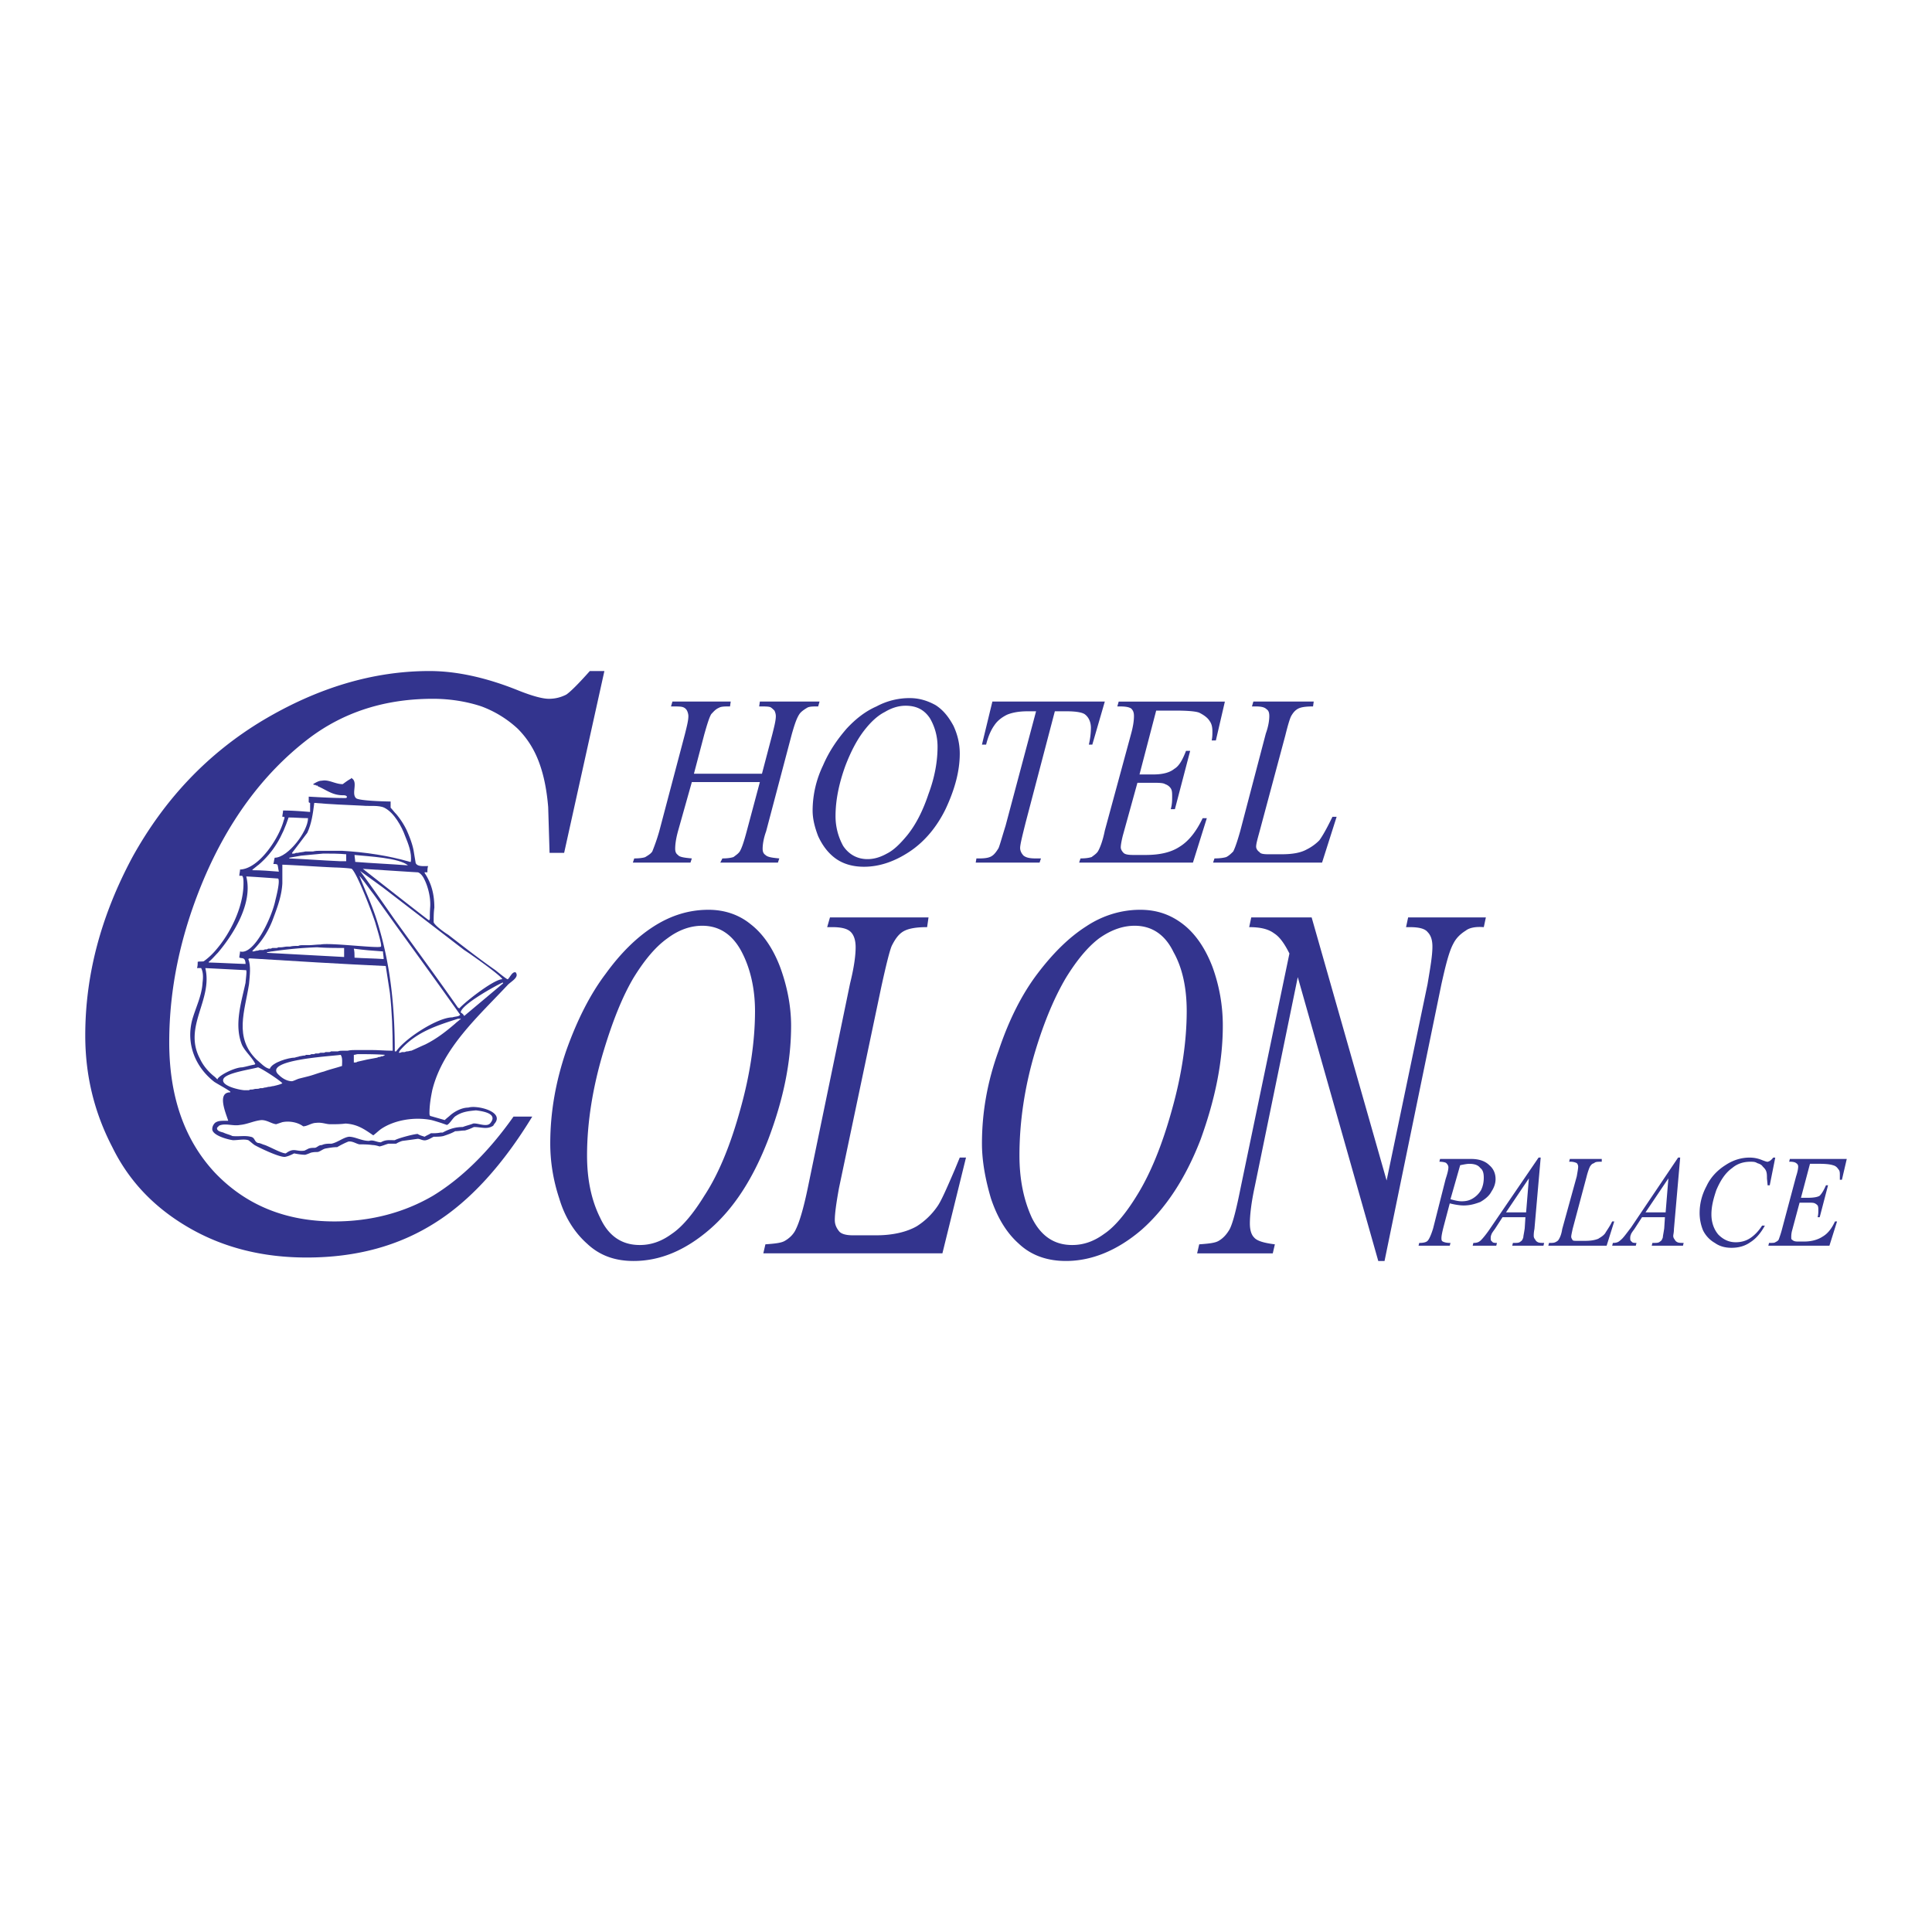 <svg xmlns="http://www.w3.org/2000/svg" width="2500" height="2500" viewBox="0 0 192.756 192.756"><g fill-rule="evenodd" clip-rule="evenodd"><path fill="#fff" d="M0 0h192.756v192.756H0V0z"/><path d="M60.3 66.948l-4.016 18.143H54.83l-.138-4.57c-.139-1.662-.416-3.117-.9-4.432-.485-1.315-1.178-2.423-2.147-3.393a10.914 10.914 0 0 0-3.601-2.215c-1.454-.485-3.116-.762-4.847-.762-4.778 0-8.932 1.315-12.464 4.016-4.501 3.462-8.102 8.31-10.664 14.611-2.078 5.124-3.185 10.317-3.185 15.649 0 5.401 1.523 9.764 4.57 13.019 3.046 3.186 6.994 4.848 11.911 4.848 3.67 0 6.994-.9 9.833-2.562 2.839-1.731 5.54-4.362 8.033-7.895h1.87c-2.909 4.778-6.163 8.379-9.695 10.596-3.601 2.285-7.825 3.462-12.811 3.462-4.362 0-8.24-.97-11.633-2.908-3.393-1.939-6.024-4.57-7.755-8.103-1.8-3.462-2.701-7.132-2.701-11.147 0-6.095 1.592-11.98 4.709-17.797C16.4 79.76 20.694 75.19 26.233 71.866c5.471-3.255 11.01-4.917 16.619-4.917 2.632 0 5.609.624 8.864 1.939 1.385.554 2.423.831 3.047.831.623 0 1.177-.138 1.73-.416.416-.277 1.247-1.108 2.354-2.354H60.3v-.001zM70.688 90.769c1.592 0 3.047.485 4.224 1.455 1.246.969 2.216 2.424 2.908 4.224.692 1.87 1.108 3.878 1.108 5.886 0 3.602-.761 7.341-2.285 11.357-1.523 3.946-3.463 6.924-5.886 9.002-2.424 2.077-4.917 3.115-7.548 3.115-1.87 0-3.393-.554-4.639-1.73-1.247-1.108-2.217-2.632-2.771-4.501-.623-1.87-.9-3.739-.9-5.471 0-3.186.554-6.231 1.592-9.279 1.108-3.116 2.424-5.679 3.947-7.687 1.454-2.008 3.047-3.601 4.778-4.708s3.533-1.663 5.472-1.663zm-.624 1.593c-1.177 0-2.354.415-3.462 1.246-1.177.831-2.285 2.146-3.393 3.947-1.108 1.869-2.077 4.293-2.977 7.271-1.109 3.67-1.662 7.202-1.662 10.456 0 2.354.415 4.433 1.315 6.232.832 1.801 2.147 2.701 3.947 2.701 1.108 0 2.146-.347 3.185-1.108 1.039-.692 2.147-2.009 3.255-3.809 1.454-2.216 2.631-5.124 3.601-8.656.97-3.462 1.455-6.785 1.455-9.763 0-2.285-.485-4.294-1.316-5.887-.901-1.73-2.217-2.63-3.948-2.63zm23.96 32.685l2.354-9.557h-.623l-.485 1.178c-.831 1.938-1.385 3.185-1.731 3.67a7.116 7.116 0 0 1-2.078 2.008c-.969.554-2.354.9-4.017.9H85.09c-.692 0-1.177-.139-1.385-.416-.277-.346-.416-.692-.416-1.107 0-.624.139-1.662.416-3.186l4.224-20.081c.485-2.217.832-3.602 1.039-4.086.346-.692.692-1.177 1.177-1.454.485-.277 1.246-.416 2.354-.416l.139-.97h-9.833l-.277.97h.485c.9 0 1.523.138 1.87.485.346.346.484.9.484 1.523 0 .762-.139 1.938-.554 3.601l-4.224 20.428c-.416 2.008-.831 3.394-1.178 4.086-.208.484-.623.899-1.108 1.177-.347.208-.97.277-1.939.346l-.208.901h17.868zm19.736-34.278c1.66 0 3.047.485 4.293 1.455 1.246.969 2.215 2.424 2.908 4.224a17.036 17.036 0 0 1 1.039 5.886c0 3.602-.762 7.341-2.217 11.357-1.523 3.946-3.531 6.924-5.885 9.002-2.424 2.077-4.986 3.115-7.549 3.115-1.869 0-3.463-.554-4.709-1.73-1.246-1.108-2.146-2.632-2.77-4.501-.555-1.87-.9-3.739-.9-5.471 0-3.186.555-6.231 1.662-9.279 1.039-3.116 2.355-5.679 3.879-7.687 1.521-2.008 3.115-3.601 4.846-4.708 1.663-1.109 3.532-1.663 5.403-1.663zm-.555 1.593c-1.178 0-2.354.415-3.531 1.246-1.107.831-2.217 2.146-3.324 3.947-1.107 1.869-2.146 4.293-3.047 7.271-1.107 3.67-1.592 7.202-1.592 10.456 0 2.354.414 4.433 1.246 6.232.9 1.801 2.215 2.701 4.016 2.701 1.107 0 2.146-.347 3.186-1.108 1.039-.692 2.146-2.009 3.254-3.809 1.385-2.216 2.562-5.124 3.533-8.656.969-3.462 1.453-6.785 1.453-9.763 0-2.285-.416-4.294-1.316-5.887-.831-1.73-2.147-2.63-3.878-2.63zm17.658-.831h-6.025l-.207.97c1.178 0 1.939.208 2.492.623.555.346 1.039 1.039 1.523 2.008l-4.846 23.267c-.416 2.078-.762 3.532-1.109 4.225-.277.484-.623.899-1.107 1.177-.346.208-.969.277-1.939.346l-.207.901h7.547l.209-.901c-1.107-.138-1.801-.346-2.078-.691-.277-.277-.416-.762-.416-1.385 0-.831.139-2.078.484-3.671l4.295-20.912 8.031 28.321h.625l5.678-27.629c.416-1.87.762-3.254 1.178-4.016.275-.554.691-.97 1.246-1.316.346-.277.969-.416 1.801-.346l.207-.97h-7.756l-.207.97h.414c.832 0 1.455.138 1.732.485.346.346.484.831.484 1.454 0 .9-.207 2.077-.484 3.739l-4.086 19.597-7.479-26.246zM69.233 77.197h6.787l1.038-3.947c.208-.831.347-1.385.347-1.801 0-.207-.07-.416-.139-.554-.139-.138-.277-.277-.416-.347-.207-.068-.554-.068-1.107-.068l.069-.485h5.955l-.138.485c-.485 0-.899 0-1.108.138-.346.208-.623.415-.761.624-.278.415-.485 1.038-.762 2.008l-2.562 9.694c-.277.762-.347 1.385-.347 1.731 0 .278.069.485.277.624.208.208.623.277 1.385.346l-.138.416h-5.748l.208-.416c.554 0 .9-.069 1.107-.138.277-.208.485-.347.624-.554.208-.347.416-.97.693-2.009l1.315-4.917h-6.787l-1.385 4.917c-.207.762-.276 1.315-.276 1.731 0 .278.069.485.276.624.139.208.624.277 1.385.346l-.138.416H63.14l.139-.416c.554 0 .969-.069 1.108-.138.346-.208.554-.347.692-.554.138-.347.415-1.04.692-2.009l2.562-9.694c.208-.831.346-1.385.346-1.801 0-.207-.069-.416-.139-.554a.715.715 0 0 0-.415-.347c-.208-.068-.554-.068-1.178-.068l.139-.485h5.817l-.069.485c-.485 0-.9 0-1.108.138-.346.139-.554.415-.762.624-.208.346-.415 1.038-.692 2.008l-1.039 3.947zm21.536-7.548a6.95 6.95 0 0 0-3.324.832c-1.108.484-2.077 1.246-2.977 2.215-.9 1.039-1.731 2.216-2.354 3.67a10.425 10.425 0 0 0-1.039 4.501c0 .831.208 1.662.554 2.562.416.9.97 1.662 1.731 2.216.762.554 1.731.831 2.839.831 1.593 0 3.116-.554 4.57-1.522 1.454-.97 2.7-2.424 3.601-4.294.9-1.938 1.386-3.739 1.386-5.47 0-.97-.208-1.87-.624-2.77-.484-.9-1.038-1.593-1.8-2.077-.762-.417-1.593-.694-2.563-.694zm-.415.762c1.108 0 1.87.416 2.424 1.247.485.831.762 1.8.762 2.839 0 1.455-.277 3.047-.9 4.709-.554 1.662-1.247 3.047-2.146 4.155-.693.831-1.316 1.454-2.008 1.8-.624.347-1.247.554-1.939.554-1.039 0-1.87-.485-2.424-1.316a6.136 6.136 0 0 1-.762-2.978c0-1.593.347-3.254.97-4.985.554-1.455 1.177-2.632 1.87-3.532s1.385-1.523 2.078-1.87c.69-.415 1.382-.623 2.075-.623zm8.656-.415h11.217l-1.246 4.293h-.346a7.721 7.721 0 0 0 .207-1.662c0-.555-.207-1.039-.553-1.316-.209-.207-.832-.346-1.871-.346h-1.176l-2.908 11.08c-.346 1.385-.555 2.215-.555 2.562 0 .276.139.554.346.762.277.208.625.277 1.246.277h.486l-.139.416h-6.371l.07-.416h.275c.623 0 1.039-.069 1.316-.277.207-.139.416-.415.623-.762.139-.347.346-1.108.693-2.216l3.045-11.425h-.898c-.832 0-1.523.139-2.008.346-.555.277-.971.624-1.248 1.039-.346.484-.623 1.108-.83 1.939h-.416l1.041-4.294zm16.342.9h1.869c1.248 0 2.078.069 2.424.208.416.207.832.484 1.039.831.207.277.277.623.277 1.039 0 .277 0 .554-.07.9h.416l.9-3.877h-10.594l-.139.485h.275c.555 0 .9.068 1.109.207.207.208.277.416.277.762 0 .416-.07.97-.277 1.731l-2.633 9.694c-.207 1.039-.484 1.731-.691 2.078-.139.207-.346.346-.623.554-.207.069-.555.138-1.107.138l-.139.416h11.355l1.385-4.432h-.416c-.623 1.315-1.385 2.285-2.283 2.839-.832.553-1.939.831-3.395.831h-1.246c-.555 0-.83-.069-.969-.208s-.277-.346-.277-.554c0-.208.068-.624.207-1.177l1.455-5.263h1.385c.691 0 1.178 0 1.385.139.207.069.416.208.555.416.139.208.139.484.139.831 0 .346 0 .762-.139 1.246h.414l1.523-5.816h-.414c-.348.9-.693 1.523-1.178 1.8-.416.347-1.107.554-2.078.554h-1.385l1.664-6.372zm16.55 15.165h-10.873l.139-.416c.555 0 .971-.069 1.178-.138.277-.139.484-.347.693-.554.207-.416.414-1.04.691-2.009l2.562-9.764c.277-.762.346-1.385.346-1.731 0-.346-.068-.554-.277-.692-.207-.208-.553-.277-1.107-.277h-.346l.139-.485h6.023l-.068.485c-.693 0-1.178.068-1.455.207s-.484.346-.691.693c-.139.208-.348.9-.623 2.008l-2.562 9.556c-.209.762-.346 1.247-.346 1.524 0 .207.137.415.346.553.068.139.346.208.83.208h1.385c1.039 0 1.869-.138 2.494-.484a4.74 4.74 0 0 0 1.246-.9c.207-.277.553-.831 1.039-1.8l.275-.554h.416l-1.454 4.57z" fill="#33348e"/><path d="M35.026 77.612c.762.347 0 1.523.484 2.008.208.277 2.977.346 3.462.346v.623c.208.208.346.416.554.623a7.89 7.89 0 0 1 1.038 1.593c.277.623.554 1.315.693 2.008l.208 1.247s0 .069.069.139c.208.276.832.208 1.178.208-.069.207-.069.415-.069.623h-.277v.069c.692 1.039.969 2.146.969 3.462-.069.484-.069.969-.069 1.454.139.347 1.108 1.039 1.454 1.247 1.524 1.177 3.116 2.424 4.709 3.532.346.277.761.623 1.177.9h.069c.208-.208.415-.693.692-.693h.069c.415.485-.416.9-.762 1.247-2.978 3.185-6.509 6.302-7.548 10.525-.139.692-.277 1.454-.277 2.285 0 .069 0 .208.07.277l1.454.415c.208-.208.416-.347.554-.484.485-.416 1.177-.762 1.801-.762.831-.277 3.739.415 2.562 1.661 0 .07-.069.07-.069.139-.624.416-1.178.139-1.939.139a4.801 4.801 0 0 1-.9.347c-.346 0-.623.069-.969.069-.346.207-.762.346-1.177.484-.277.069-.623.069-.97.069-.277.139-.485.277-.762.346-.346.069-.554-.138-.831-.138-.484.069-.969.138-1.523.207a2.467 2.467 0 0 0-.623.277h-.762c-.278.069-.554.208-.901.277-.208-.069-.484-.139-.692-.139-.484-.069-.9-.069-1.316-.069-.346-.069-.691-.347-1.107-.277a8.419 8.419 0 0 0-1.108.554c-.415 0-.762.069-1.177.139-.277.069-.484.277-.762.347-.208 0-.416 0-.692.069a4.621 4.621 0 0 1-.554.207c-.347 0-.762-.068-1.108-.138-.277.138-.554.276-.9.346-.554.069-2.562-.9-3.047-1.177-.208-.139-.416-.347-.623-.485-.416-.138-1.039 0-1.523 0-.554-.068-2.078-.484-2.078-1.107 0-.277.138-.485.277-.623.277-.208.623-.208.97-.208h.346c-.208-.692-1.177-2.839.208-2.839v-.069h.069-.069c-.485-.347-1.039-.623-1.593-.97-1.869-1.454-2.839-3.739-2.216-6.163.347-1.246.97-2.423 1.039-3.739.07-.554.07-1.039-.139-1.454H19.654c.07-.208.07-.415.07-.623.208-.069.484 0 .623-.069a6.78 6.78 0 0 0 1.246-1.177c1.316-1.523 2.701-4.155 2.701-6.578 0-.277 0-.624-.138-.762h-.347.069c0-.208.07-.416.07-.624 1.938-.069 3.947-3.254 4.362-4.917.069-.138.069-.208.069-.277v-.069h-.207c0-.208.069-.416.069-.623h.069c.832 0 1.731.069 2.562.138h.069v-.9s-.069 0-.139-.069v-.554c1.247.069 2.424.138 3.601.138.138 0 .208 0 .208-.138-.069-.139-.277-.139-.415-.139-1.04 0-1.662-.554-2.493-.9 0 0 0-.069-.069-.069h-.069c-.069 0-.069-.069-.139-.069h-.138c0-.069 0-.069-.069-.069.276-.139.554-.346.899-.346.693-.139 1.316.346 2.078.346.277-.208.554-.416.831-.554l-.001-.07z" fill="#33348e"/><path d="M31.355 80.105c-.138 1.107-.276 2.077-.692 2.978-.139.208-1.523 2.008-1.523 2.008v.069h.208c.07 0 .139-.069.208-.069h.139c.276-.07.554-.07.762-.138h.761c.276-.07.484-.07.692-.07h2.216c2.354.139 4.64.485 6.786 1.108h.07c.138-.9-.277-1.87-.555-2.562-.346-.969-1.107-2.354-2.077-2.839-.554-.277-1.523-.139-2.147-.207-1.593-.071-3.255-.139-4.848-.278z" fill="#fff"/><path d="M28.793 81.56c-.623 1.87-1.455 3.394-2.978 4.709-.208.139-.416.346-.624.484v.069c.831 0 1.731.069 2.562.138h.069c-.069-.277-.069-.485-.138-.692-.139-.069-.208-.069-.347-.069h-.067c.069-.208.069-.416.138-.624 1.316 0 3.324-2.631 3.324-3.947-.623.001-1.315-.068-1.939-.068zM32.255 85.16c-.762.069-1.523.139-2.216.208-.415.069-.831.139-1.177.208v.069c1.662.069 3.393.208 5.055.277h.624v-.692c-.762-.07-1.524-.07-2.286-.07zM35.372 85.299c0 .208.069.484.069.692 1.731.139 3.462.208 5.263.346-.901-.761-4.016-.899-5.332-1.038z" fill="#fff"/><path d="M28.17 86.269v1.87c-.07 1.246-.485 2.354-.9 3.462a8.575 8.575 0 0 1-2.009 3.185l-.069.069v.07c.069 0 .208 0 .346-.07.069 0 .208 0 .346-.069H26.3c.069-.069.208-.069.346-.069.07-.069.139-.069.139-.069h.208c.069 0 .139-.069.208-.069h.277c.138 0 .208 0 .277-.069h.277c.208 0 .415-.069.624-.069h.277c.276-.069.554-.069.831-.069.139-.069.277-.069.416-.069h.554c.416 0 .831-.069 1.247-.069.899-.208 5.816.416 6.024.208.139-.139-.485-2.077-.554-2.354-.277-.9-1.8-4.916-2.354-5.401-.069-.069-1.455-.138-1.662-.138-1.733-.073-3.534-.212-5.265-.28zM35.926 86.892c1.176 1.592 2.285 3.186 3.393 4.777 2.146 2.979 4.293 5.887 6.371 8.864.069 0 .069.069.139.069.623-.692 3.462-2.908 4.293-2.908-.208-.416-3.255-2.562-3.809-2.909l-8.102-6.232-2.285-1.661z" fill="#fff"/><path d="M35.856 87.376c.555 1.454 1.247 2.839 1.801 4.639 1.247 4.017 1.731 8.171 1.731 12.88h.139c.899-1.315 4.155-3.393 5.608-3.393.208-.07.416-.07.623-.139 0 0 .07-.069.139-.069v-.069c-2.008-2.84-4.016-5.609-6.024-8.379-.9-1.246-1.731-2.424-2.632-3.67-.485-.622-.9-1.246-1.385-1.8zM24.569 87.445c.692 2.701-1.316 5.817-2.839 7.618-.277.276-.554.623-.9.9v.069c.554 0 3.186.139 3.67.139 0 0 0-.347-.138-.485-.139-.138-.415-.07-.415-.138h-.07c0-.208.07-.416.07-.624 1.385.415 3.185-3.394 3.531-5.125.069-.277.485-1.87.277-2.146-.001 0-2.839-.208-3.186-.208zM31.632 94.509a41.505 41.505 0 0 0-4.501.416c-.139 0-.277.069-.485.069v.07l7.687.415V94.579c-.9-.001-1.8-.001-2.701-.07z" fill="#fff"/><path d="M35.302 94.647c.069.277.069.554.069.831v.07c.97.068 1.939.068 2.909.138 0-.277-.069-.485-.069-.762-.97-.07-1.939-.138-2.909-.277zM24.916 95.616c-.069 0-.139.07-.139.07.277.692.139 1.662.069 2.493-.416 2.701-1.523 5.332.762 7.548.346.277.9.9 1.315.9.208-.623 1.87-1.108 2.493-1.108.139-.068.346-.068.485-.139.138 0 .277-.069.485-.069.069 0 .069 0 .138-.068h.416c.069-.069.139-.069.208-.069h.207c.069-.069.139-.069.208-.069h.208c.069 0 .138-.069.208-.069h.276c.069 0 .139 0 .208-.069h.346c.069 0 .138 0 .208-.069h.693c.138-.069.346-.069.485-.069h.484c.277-.069.623-.069.9-.069h1.454c.692 0 1.385.069 2.078.069h.069c0-2.008-.069-3.878-.277-5.747l-.416-2.701c-4.57-.21-9.07-.487-13.571-.765z" fill="#fff"/><path d="M20.484 96.586c.762 3.186-2.216 5.817-.554 9.002.347.762.9 1.386 1.523 1.87l.208.208h.069v-.069c.416-.485 1.8-1.108 2.424-1.108.416-.069.831-.208 1.246-.276l.069-.07c-.346-.691-.97-1.177-1.315-1.869-.831-2.008-.069-4.293.346-6.232 0-.139.139-1.177.07-1.177v-.069c-1.385-.071-2.701-.141-4.086-.21zM50.122 98.04c-.624.277-4.155 2.216-4.155 2.978a.835.835 0 0 1 .347.347c1.315-1.108 2.562-2.146 3.877-3.255v-.07h-.069zM45.689 101.642c-2.147.691-4.155 1.315-5.748 3.115-.069.069-.069.139-.139.208v.069c.07 0 .208 0 .277-.069h.277c.069 0 .139-.069.277-.069s.276-.069.415-.069c.485-.208.901-.415 1.385-.623 1.108-.554 2.009-1.246 2.978-2.077.139-.139.346-.277.484-.416h.069v-.068l-.275-.001zM35.718 105.173c-.139 0-.277.069-.416.069v.762h.069c.069 0 .208 0 .277-.069.277-.069.623-.139.9-.208.346-.069.762-.139 1.107-.208.069-.068.208-.068.277-.068.069-.07.208-.07.277-.07.069-.069.139-.069.208-.138h.069-.069c-.899-.07-1.799-.07-2.699-.07zM33.987 105.242c-.832.138-7.894.484-6.163 2.008.347.347.832.624 1.316.624.277-.07.485-.208.762-.277l.831-.208c.554-.139 1.039-.347 1.593-.484.554-.208 1.178-.347 1.8-.555-.001-.346.069-.831-.139-1.108z" fill="#fff"/><path d="M25.747 106.488c-.692.208-3.255.554-3.463 1.178-.276.692 1.731 1.107 2.147 1.107h.416c.069-.069.138-.069.277-.069.138 0 .277-.069.416-.069s.277 0 .416-.069h.208c.069 0 .208-.069.347-.069.069 0 .208-.068.346-.068.139 0 .277-.069.416-.069.276-.069.623-.139.9-.277-.211-.279-2.011-1.456-2.426-1.595zM47.49 110.781c-.761.069-1.385.139-2.008.555-.277.139-.624.83-.9.9a18.85 18.85 0 0 0-1.524-.485c-1.731-.347-3.739 0-5.055.9-.277.208-.485.415-.762.623-.9-.623-1.592-1.108-2.77-1.177-.485.068-.969.068-1.524.068-.415 0-.831-.207-1.385-.138-.484 0-.9.346-1.315.346-.554-.415-1.385-.554-2.077-.415l-.624.207c-.484-.068-.9-.415-1.454-.415-.762.069-1.385.415-2.146.485-.693.138-1.455-.208-2.078.068l-.208.208c-.07.347.415.416.623.485.277.138.624.207.901.346.623.069 1.246-.069 1.8.069.485.069.347.484.762.623.208 0 .415.139.692.208.692.276 1.662.831 2.077.831.831-.624 1.039-.139 1.87-.277l.415-.208c.208-.069.416-.069.623-.069.277-.069.347-.276.692-.276.277-.139.624-.139.97-.139.624-.139 1.178-.623 1.731-.692.623 0 1.246.415 2.008.415.415-.138.762.139 1.177.139.484-.276.831-.208 1.385-.208.347-.207 1.939-.623 2.285-.623.208.139.485.208.693.277.207-.139.415-.208.623-.347.346 0 .624 0 .969-.068h.208c.624-.347 1.247-.555 2.008-.555.346-.139.692-.207 1.039-.346.485-.069 1.385.415 1.731-.069.764-.968-.899-1.176-1.452-1.246zM36.203 86.684s5.332.347 5.47.347c.07 0 .416.139.693.762.277.554.623 1.662.554 2.7-.07 1.039 0 1.247-.07 1.247 0 .068 0 .068-.069.068-.138-.069-6.578-5.124-6.578-5.124z" fill="#fff"/><path d="M143.674 115.629h3.117c.762 0 1.383.208 1.799.623.416.347.623.831.623 1.385 0 .416-.137.831-.414 1.247-.209.415-.625.761-1.109 1.038-.553.208-1.039.347-1.662.347-.346 0-.83-.069-1.385-.208l-.623 2.354c-.139.554-.207.9-.207 1.107 0 .139 0 .277.139.347s.346.139.762.139l-.07.277h-3.115l.068-.277c.416 0 .693-.069.832-.208s.346-.554.555-1.246l1.246-4.917c.207-.623.277-.969.277-1.177 0-.139-.07-.277-.209-.416-.068-.069-.346-.138-.691-.138l.067-.277zm1.039 4.016c.484.139.83.208 1.107.208.416 0 .762-.069 1.107-.276.348-.208.625-.485.832-.831.207-.416.277-.831.277-1.246 0-.416-.07-.763-.348-.97-.207-.277-.553-.416-1.107-.416-.207 0-.555.069-.9.139l-.968 3.392zm9.002-4.155h-.209l-4.777 6.994c-.414.623-.762 1.038-.969 1.246s-.416.277-.762.277l-.07.277h2.355l.068-.277c-.207 0-.416 0-.484-.139-.139-.069-.139-.208-.139-.347 0-.068 0-.207.07-.346 0-.069.137-.277.346-.554l.762-1.178h2.285l-.07 1.108c-.068.484-.139.762-.139.9-.068.207-.137.346-.275.415-.139.139-.348.139-.625.139h-.137l-.07.277h3.117l.068-.277c-.277 0-.484 0-.623-.069s-.207-.139-.277-.277c-.068-.069-.139-.207-.139-.346s0-.347.07-.692l.624-7.131zm-1.178 2.077l-.277 3.394h-2.008l2.285-3.394zm7.756 6.718h-5.816l.068-.277c.277 0 .484 0 .623-.069s.277-.139.348-.277c.137-.207.275-.554.346-1.038l1.453-5.263c.07-.416.139-.762.139-.97a.523.523 0 0 0-.139-.347 1.38 1.38 0 0 0-.623-.138h-.139l.07-.277h3.186v.277c-.416 0-.623 0-.762.138-.209.069-.277.139-.416.347-.068.139-.207.484-.346 1.039l-1.385 5.193c-.07.346-.139.623-.139.762 0 .138.068.207.139.346.068.069.207.069.484.069h.762c.555 0 .969-.069 1.314-.208.209-.138.486-.276.693-.554.068-.139.277-.415.555-.9l.139-.276h.207l-.761 2.423zm7.34-8.795h-.207l-4.709 6.994c-.484.623-.762 1.038-1.039 1.246-.207.208-.416.277-.762.277l-.068.277h2.354l.07-.277c-.209 0-.416 0-.486-.139-.139-.069-.139-.208-.139-.347 0-.068 0-.207.07-.346 0-.069.139-.277.346-.554l.762-1.178h2.285l-.07 1.108c-.068.484-.137.762-.137.9-.07.207-.139.346-.277.415-.139.139-.346.139-.623.139h-.139l-.07.277h3.117l.068-.277c-.277 0-.484 0-.623-.069s-.207-.139-.275-.277c-.07-.069-.141-.207-.141-.346s.07-.347.07-.692l.623-7.131zm-1.178 2.077l-.275 3.394h-2.01l2.285-3.394zm10.664-2.077l-.553 2.77h-.209l-.068-.692c0-.276 0-.484-.07-.692-.068-.207-.207-.346-.346-.484-.139-.208-.346-.277-.553-.347-.209-.138-.416-.138-.693-.138-.693 0-1.316.207-1.801.623-.691.484-1.178 1.246-1.592 2.216-.277.831-.486 1.593-.486 2.424s.277 1.523.693 2.008c.484.484 1.039.762 1.73.762.555 0 1.039-.139 1.455-.416.416-.276.83-.692 1.178-1.246h.277c-.416.762-.9 1.315-1.455 1.662-.484.347-1.107.554-1.869.554-.623 0-1.178-.139-1.662-.484a2.933 2.933 0 0 1-1.178-1.246 4.551 4.551 0 0 1-.346-1.731c0-.9.207-1.801.691-2.701.416-.899 1.109-1.593 1.871-2.077.83-.554 1.66-.762 2.424-.762.414 0 .83.069 1.314.277.209.069.346.139.484.139.07 0 .139-.069.209-.069.068-.069.207-.139.346-.347h.209v-.003zm3.463.623h.969c.693 0 1.109.069 1.316.139.277.069.416.208.555.416.139.139.139.346.139.554v.484h.207l.484-2.077h-5.678l-.07.277h.139c.277 0 .486.068.555.138a.38.38 0 0 1 .207.347c0 .208-.068.554-.207.97l-1.385 5.193c-.139.554-.277.9-.346 1.107-.07.139-.209.208-.348.277-.068.069-.275.069-.623.069l-.068.277h6.094l.762-2.424h-.207c-.348.762-.762 1.246-1.248 1.523-.414.276-1.039.484-1.801.484h-.691c-.277 0-.416-.069-.484-.139-.139-.069-.139-.139-.139-.276 0-.139 0-.347.068-.624l.762-2.839h.762c.416 0 .623 0 .762.069s.209.139.277.208c.07.139.07.276.07.484s0 .416-.07.692h.207l.832-3.186h-.207c-.209.485-.416.831-.625 1.039-.207.139-.623.208-1.176.208h-.693l.899-3.39z" fill="#33348e"/></g></svg>
